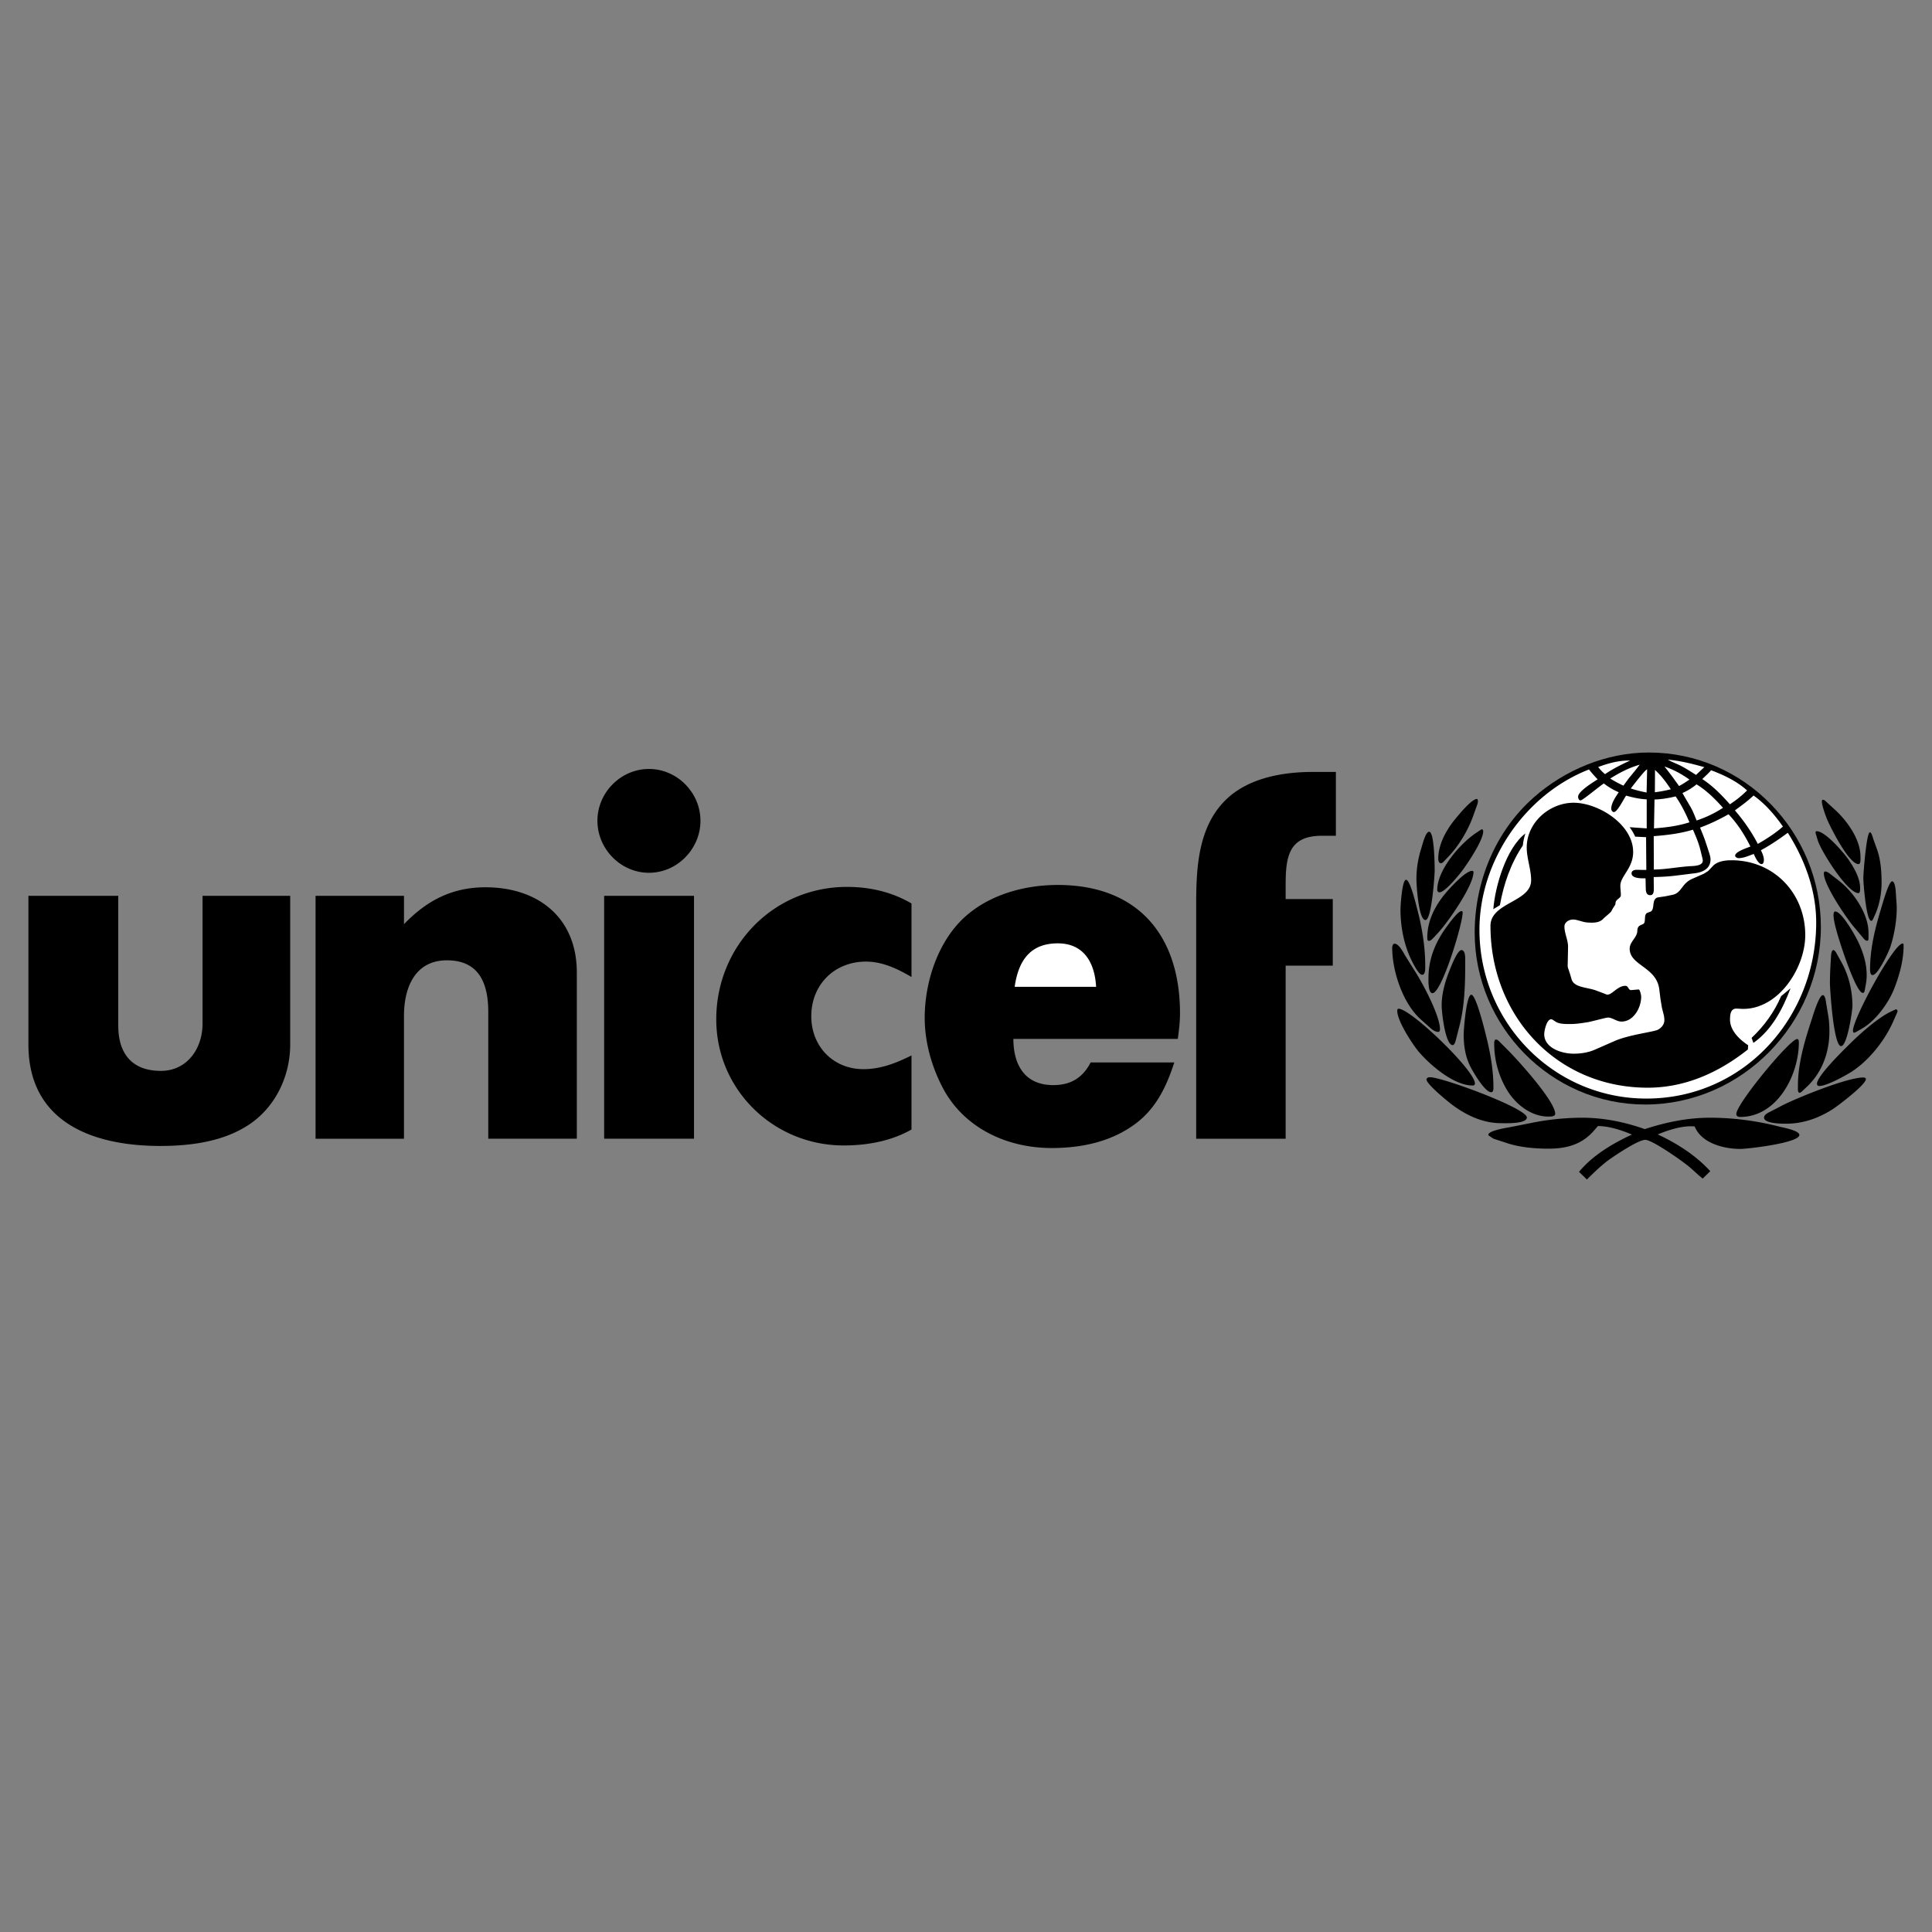 <svg xmlns="http://www.w3.org/2000/svg" width="2500" height="2500" viewBox="0 0 192.756 192.756"><rect x="0" y="0" width="192.756" height="192.756" fill="#808080" stroke="none"/><g fill-rule="evenodd" clip-rule="evenodd"><path fill="#fff" fill-opacity="0" d="M0 0h192.756v192.756H0V0z"/><path d="M2.834 89.377h8.965v12.955c0 2.766 1.355 4.51 4.25 4.51 2.635 0 4.159-2.248 4.159-4.703V89.377h8.745v14.828c0 3.074-1.396 6.109-3.953 7.893-2.596 1.795-5.929 2.234-9.016 2.234-6.755 0-13.149-2.377-13.149-10.127V89.377h-.001zM31.484 113.609V89.377h8.822v2.829c2.261-2.351 4.792-3.681 8.125-3.681 5.283 0 9.119 3.048 9.119 8.499v16.586h-8.835v-12.646c0-2.814-.892-5.153-4.121-5.153-3.204 0-4.289 2.739-4.289 5.542v12.258h-8.821v-.002zM60.276 113.609V89.377h8.964v24.232h-8.964zM90.94 105.303v7.389c-2.041 1.162-4.43 1.59-6.768 1.59-6.988 0-12.71-5.555-12.71-12.582 0-7.285 5.684-13.213 13.046-13.213 2.287 0 4.47.504 6.433 1.653v7.337c-1.382-.814-2.894-1.538-4.534-1.538-3.151 0-5.464 2.299-5.464 5.452 0 2.996 2.17 5.281 5.218 5.281 1.705 0 3.281-.619 4.779-1.369zM101.105 103.65c0 2.557 1.111 4.611 3.979 4.611 1.77 0 2.945-.75 3.732-2.26h8.344c-.826 2.543-1.924 4.805-4.209 6.354-2.365 1.629-5.207 2.184-8.035 2.184-4.365 0-8.628-1.924-10.772-5.852-1.163-2.145-1.886-4.676-1.886-7.129 0-3.566 1.305-7.596 3.966-10.037 2.466-2.261 5.994-3.229 9.3-3.229 8.072 0 12.205 5.115 12.205 12.799 0 .854-.102 1.705-.219 2.559h-16.405zM119.344 113.609V90.191c0-3.591.193-7.634 2.895-10.333 2.234-2.234 5.709-2.842 8.744-2.842h2.299v6.368h-1.383c-3.293 0-3.629 2.028-3.629 4.896v1.42h4.701v6.64h-4.701v17.27h-8.926v-.001zM158.326 117.678l-.787-.762c1.369-1.654 3.346-2.828 5.283-3.721-1.086-.451-2.209-.826-3.396-.852l-.311.361c-1.215 1.459-2.752 1.898-4.625 1.898-1.33 0-2.867-.129-4.133-.555l-1.355-.439-.504-.336v-.064c0-.4 1.795-.686 2.078-.736l2.094-.414a25.997 25.997 0 0 1 5.191-.543c2.133 0 4.238.428 6.24 1.137 2.092-.684 4.275-1.137 6.482-1.137 2.377 0 4.715.311 7.002.904.246.064 1.938.363 1.938.814 0 .801-5.18 1.395-5.877 1.395-1.654 0-3.889-.555-4.572-2.246-.117 0-.246-.014-.375-.014-1.086 0-2.312.4-3.307.814 1.809.838 3.578 1.949 4.973 3.383l.271.285-.762.736-.414-.35-.762-.684c-.619-.568-3.758-2.777-4.521-2.83-.684-.051-3.268 1.693-3.861 2.145-.711.557-1.355 1.178-1.99 1.811zM149.646 103.973l.789.789c.93.93 4.727 5.088 4.727 6.367 0 .285-.504.271-.697.271-1.756 0-3.332-1.293-4.172-2.752a8.982 8.982 0 0 1-1.215-4.52c0-.129 0-.414.182-.414.154.001.297.169.386.259zM142.322 107.68c.027-.154.207-.207.336-.207 1.254 0 9.676 3.102 9.676 4.018 0 .672-2.262.568-2.584.568-1.848 0-3.553-.826-4.998-1.938-.297-.232-2.481-1.988-2.43-2.441zM146.031 103.199c0-.414.258-3.953.762-3.953s1.445 3.99 1.562 4.455c.387 1.615.646 3.191.646 4.857 0 .143-.027.414-.221.414-.646 0-1.82-2.055-2.066-2.533-.517-.994-.683-2.13-.683-3.24zM139.404 100.848c0-.09.025-.207.129-.207 1.227 0 7.621 6.162 7.621 7.453 0 .154-.09.207-.232.207-1.861 0-4.186-2.002-5.322-3.307-.633-.736-2.196-3.113-2.196-4.146zM145.629 102.281l-.373 1.459c-.039.143-.129.529-.324.529-.736 0-1.098-3.307-1.098-3.939 0-1.137.311-2.299.725-3.346.115-.283.812-2.195 1.252-2.195.426 0 .375.904.375 1.149 0 2.093-.04 4.316-.557 6.343zM140.205 95.358l1.123 1.794c.686 1.111 2.338 4.199 2.338 5.541 0 .104-.039.26-.168.26-.297 0-.568-.193-.787-.389l-.982-.877c-1.756-1.576-2.828-4.779-2.828-7.118 0-.142.051-.414.232-.414.451.001.879.892 1.072 1.203zM145.824 90.901c.09 0 .104.078.104.155 0 1.149-2.094 8.034-3.01 8.034-.439 0-.4-1.238-.4-1.498 0-1.989.736-3.694 1.91-5.257.181-.232 1.021-1.434 1.396-1.434zM139.727 90.759c0-.375.154-2.984.557-2.984.4 0 .98 2.416 1.059 2.726.504 1.86.852 3.875.852 5.812 0 .206.053.942-.309.942-.428 0-1.229-1.769-1.371-2.157-.531-1.355-.788-2.879-.788-4.339zM143.523 93.02l-.516.556c-.104.103-.271.297-.439.297s-.168-.207-.168-.323c0-1.641.736-3.113 1.756-4.353.414-.504 2.041-2.312 2.713-2.312.092 0 .143.052.143.129 0 1.342-2.52 4.946-3.489 6.006zM142.594 82.983c.529.026.543 3.539.543 3.875 0 .452-.297 4.934-.918 4.934-.709 0-.902-3.604-.902-4.082 0-1.059.168-2.08.49-3.087.078-.232.412-1.665.787-1.64zM147.309 83.074l.426-.284c.039-.013.078-.052.117-.052.09.013.129.129.129.207 0 .904-1.588 3.242-2.105 3.939-.297.388-1.705 2.144-2.26 2.144-.129 0-.221-.116-.221-.233 0-2.027 2.312-4.662 3.914-5.721zM147.387 80.271l-.389 1.085c-.516 1.473-1.459 3.048-2.543 4.172l-.35.362c-.09.104-.207.232-.348.232-.221 0-.26-.284-.26-.452 0-1.498.865-2.984 1.809-4.095.297-.362 1.537-1.86 2.041-1.86.09 0 .104.142.104.207 0 .117-.025.233-.064.349zM173.621 111.439c-.195 0-.389-.078-.389-.297 0-1.008 5.348-7.479 6.072-7.479.154 0 .168.219.168.322.001 3.283-2.158 7.454-5.851 7.454zM176.604 110.922l1.164-.607c1.445-.748 6.496-2.814 8.137-2.814.09 0 .258.039.258.154 0 .568-2.803 2.674-3.242 2.959-1.408.93-3.021 1.498-4.715 1.498-.334 0-2.207.012-2.207-.607-.001-.286.386-.48.605-.583zM180.363 108.34l-.518.49c-.076.078-.18.182-.297.193-.207.014-.168-.426-.168-.529v-.193c0-2.248.697-4.533 1.395-6.652.066-.221.711-2.363 1.086-2.363.246 0 .311.645.336.812l.219 1.305c.078.492.104.994.104 1.498 0 2.029-.684 4.003-2.157 5.439zM188.656 100.926l.361-.168c.039-.014.09-.053.154-.053.078 0 .143.09.143.168a.5.5 0 0 1-.053.193l-.412.93c-.84 1.873-2.455 3.902-4.225 5-.619.375-2.377 1.355-3.113 1.355-.141 0-.232-.078-.232-.219 0-.762 2.48-3.191 3.037-3.746 1.084-1.097 2.932-2.777 4.34-3.46zM182.637 96.158l.051-.865c.014-.103.053-.517.232-.503.143.013.246.219.311.323l.543.981c.697 1.279 1.045 2.816 1.045 4.275 0 .453-.516 4.004-1.135 4.004-.764 0-1.111-5.824-1.111-6.264-.001-.646.025-1.304.064-1.951zM186.162 98.16l-.104.582c-.025.115-.051.322-.205.322-.711 0-2.43-5.412-2.623-6.212-.014-.039-.568-1.912-.129-1.912.672 0 2.105 2.583 2.363 3.178.453.995.775 2.054.775 3.166.001.296-.024.593-.077.876zM189.133 88.886l.078 1.149c.025.207.025.401.025.594 0 1.266-.258 2.712-.658 3.914-.143.387-1.188 2.739-1.756 2.739-.221 0-.246-.4-.246-.543 0-2.158.516-4.173 1.137-6.213.078-.246.723-2.596 1.059-2.596.285.001.349.788.361.956zM185.801 102.604l-.607.35a.447.447 0 0 1-.219.076c-.09 0-.104-.141-.104-.205 0-1.201 4.068-8.694 4.959-8.694.092 0 .092.155.092.22 0 1.447-.414 2.958-.943 4.302-.555 1.419-1.848 3.189-3.178 3.951zM186.422 93.136v.439c0 .116 0 .284-.143.284-.207 0-.375-.271-.49-.401l-.867-1.033c-.723-.865-2.957-4.12-2.957-5.295 0-.078.039-.181.129-.181.182 0 .361.129.49.232l.867.672c1.471 1.137 3.008 3.345 2.971 5.283zM181.357 83.836l-.154-.517c-.025-.09-.064-.194-.064-.284 0-.065.051-.104.115-.104.854 0 2.662 2.105 3.152 2.803.543.788 1.176 1.86 1.176 2.841 0 .116.025.53-.168.53-1.111.001-3.76-4.249-4.057-5.269zM182.172 79.961l.904.827c1.201 1.098 2.543 2.945 2.543 4.663 0 .168.053.762-.193.762-.98 0-2.854-3.771-3.164-4.534-.014-.026-.762-1.925-.387-1.886.115 0 .219.09.297.168zM187.092 91.224l-.219.478c-.039.078-.078.168-.182.168-.504 0-.787-3.811-.787-4.275 0-.414.311-4.56.658-4.56.168 0 .297.555.336.671l.375 1.046c.361.995.453 2.234.453 3.294.001 1.073-.206 2.197-.634 3.178z"/><path d="M147.129 93.059c0-5.064 2.053-10.114 5.877-13.485 3.125-2.777 7.297-4.496 11.496-4.496 9.557 0 17.166 7.931 17.166 17.412 0 9.609-7.879 17.709-17.529 17.709-9.391 0-17.01-7.814-17.01-17.14zM64.745 76.719c2.816 0 5.141 2.364 5.141 5.167s-2.312 5.192-5.141 5.192c-2.815 0-5.141-2.376-5.141-5.192 0-2.803 2.325-5.167 5.141-5.167z"/><path d="M101.234 98.457h8.125c-.129-2.363-1.188-4.339-3.824-4.339-2.803 0-3.939 1.795-4.301 4.339zM169.215 77.313c.271-.258.543-.517.828-.775l-.529-.142c-1.033-.284-2.041-.504-3.113-.607l.309.168.635.284c.657.284 1.264.697 1.87 1.072zM165.018 82.648c1.215-.091 2.377-.233 3.539-.607-.387-.904-.812-1.77-1.381-2.583-.699.168-1.383.284-2.105.31l-.053 2.88zM165.004 86.755c1.307-.014 2.572-.297 3.877-.349.334-.026 1.006-.078 1.006-.542 0-.09-.025-.168-.037-.245l-.182-.736c-.168-.736-.465-1.421-.762-2.105-1.279.387-2.584.542-3.914.646l.012 3.331zM169.268 81.86a11.089 11.089 0 0 0 2.635-1.266c-.787-.879-1.627-1.718-2.635-2.338a6.355 6.355 0 0 1-1.408.866l.271.478.529.904c.246.426.426.891.608 1.356zM172.588 80.245a10.4 10.4 0 0 0 1.717-1.382c-1.008-.917-2.312-1.537-3.59-2.015-.271.323-.582.594-.879.878 1.033.672 1.951 1.602 2.752 2.519zM173.092 80.852c.877 1.021 1.666 2.145 2.285 3.346.879-.504 1.744-1.06 2.506-1.731-.801-1.15-1.783-2.287-2.932-3.1-.361.349-.75.659-1.162.969l-.697.516z" fill="#fff"/><path d="M158.533 76.77c-6.393 2.493-10.928 9.146-10.928 15.991 0 9.223 7.377 16.844 16.65 16.844 9.727 0 16.947-8.074 16.947-17.567 0-3.216-1.137-6.265-2.83-8.952l-.684.491c-.646.452-1.305.878-2.002 1.253.143.297.297.633.297.969 0 .129-.039.413-.221.413-.348 0-.67-.749-.787-1.007-.479.155-.994.414-1.512.414-.115 0-.348-.091-.348-.246 0-.414 1.213-.775 1.523-.917-.594-1.188-1.266-2.247-2.182-3.216-.918.517-1.848.969-2.842 1.33.205.504.412.995.58 1.512l.322.981c.064.22.143.452.143.685 0 .943-.812 1.292-1.602 1.382l-1.873.232c-.723.09-1.459.129-2.195.142l.012 1.149c0 .245 0 .659-.361.659-.336 0-.426-.284-.439-.581l-.025-1.098c-.348 0-1.395.039-1.395-.503 0-.271.297-.349.518-.349.205 0 .412.013.633.013h.322l-.025-3.268-1.086-.052a4.859 4.859 0 0 0-.555-.943l1.705.117v-2.894c-.711-.039-1.369-.18-2.055-.375-.219.297-.877 1.641-1.213 1.641-.168 0-.271-.181-.271-.336 0-.555.451-1.201.748-1.641a6.588 6.588 0 0 1-1.484-.878c-.453.284-2.119 1.692-2.326 1.692-.168 0-.244-.22-.244-.362 0-.555 1.523-1.459 1.949-1.743-.307-.31-.592-.646-.864-.982zM162.641 75.879h-.104c-1.084 0-2.066.271-3.086.646.207.271.426.504.684.71.801-.542 1.629-.955 2.506-1.356z" fill="#fff"/><path d="M163.598 76.292c-1.072.31-1.99.788-2.945 1.382.426.271.865.504 1.316.71l.518-.71.658-.801.453-.581zM162.705 78.669c.518.167 1.033.297 1.576.4l.053-2.3c-.131-.063-1.5 1.719-1.629 1.9zM165.121 76.822l-.014 2.221a12.943 12.943 0 0 0 1.59-.297c-.465-.71-.943-1.355-1.576-1.924zM167.523 78.424a10.89 10.89 0 0 0 1.033-.646c-.801-.568-1.562-.981-2.492-1.305.4.504.787 1.008 1.148 1.524l.311.427z" fill="#fff"/><path d="M149.646 90.307c-.219.129-.439.258-.658.4.182-2.312 1.305-6.123 3.203-7.556-.129.4-.219.788-.258 1.201-1.201 1.783-1.912 3.85-2.287 5.955zM174.938 104.051l-.18-.504c1.24-1.162 2.273-2.584 2.943-4.158l.943-.789c-.787 2.066-1.859 4.146-3.706 5.451z"/><path d="M174.383 104.709c-2.895 2.299-6.252 3.811-9.984 3.811-9.119 0-15.695-7.207-15.695-16.146 0-2.351 4.057-2.364 4.057-4.547 0-1.111-.439-2.17-.439-3.268 0-2.493 2.273-4.469 4.676-4.469 2.48 0 5.941 2.17 5.941 4.909 0 1.64-1.277 2.402-1.277 3.371 0 .31.051.62.051.93 0 .336-.49.4-.529.762l-.025.194-.221.336-.193.349c-.09.142-.619.543-.787.724-.297.323-.725.388-1.15.388-.271 0-.555-.013-.814-.078l-.709-.193a1.624 1.624 0 0 0-.361-.039c-.389 0-.84.271-.84.698 0 .697.387 1.382.361 2.092l-.039 1.874.025.129.207.619.154.531c.234.865 1.59.801 2.48 1.148l.762.285c.104.037.232.115.35.115.465 0 1.008-.879 1.783-.879.297 0 .309.453.568.428l.736-.064c.154-.027.27.594.27.723 0 1.084-.748 2.48-1.963 2.48-.504 0-.891-.4-1.355-.4-.193 0-1.629.4-2.027.465-.568.09-1.137.18-1.705.18-.439 0-1.086.014-1.461-.219l-.297-.193c-.051-.025-.104-.064-.168-.064-.465 0-.697 1.176-.697 1.484 0 1.422 1.809 1.951 2.92 1.951.709 0 1.445-.104 2.105-.389l2.002-.877c1.445-.633 3.9-.904 4.314-1.125.361-.193.645-.529.645-.955a2.35 2.35 0 0 0-.064-.529l-.18-.711-.143-.865-.117-.943c-.258-2.273-2.957-2.389-2.957-4.082 0-.697.736-1.098.762-1.757.014-.271.051-.452.311-.581l.258-.116c.361-.168 0-.969.465-1.137l.246-.09c.555-.194.051-1.343.84-1.447l.633-.09.762-.155c.93-.194.879-1.124 1.977-1.602l1.148-.504.428-.271.502-.529c.453-.452 1.215-.543 1.822-.543 4.25 0 7.363 3.307 7.363 7.466 0 3.242-2.623 7.363-6.188 7.363-.232 0-.465-.027-.697-.027-.582 0-.621.646-.621 1.1 0 1.498 1.809 2.531 1.809 2.557 0 .129-.025.258-.025.387v.035h-.005z"/></g></svg>

